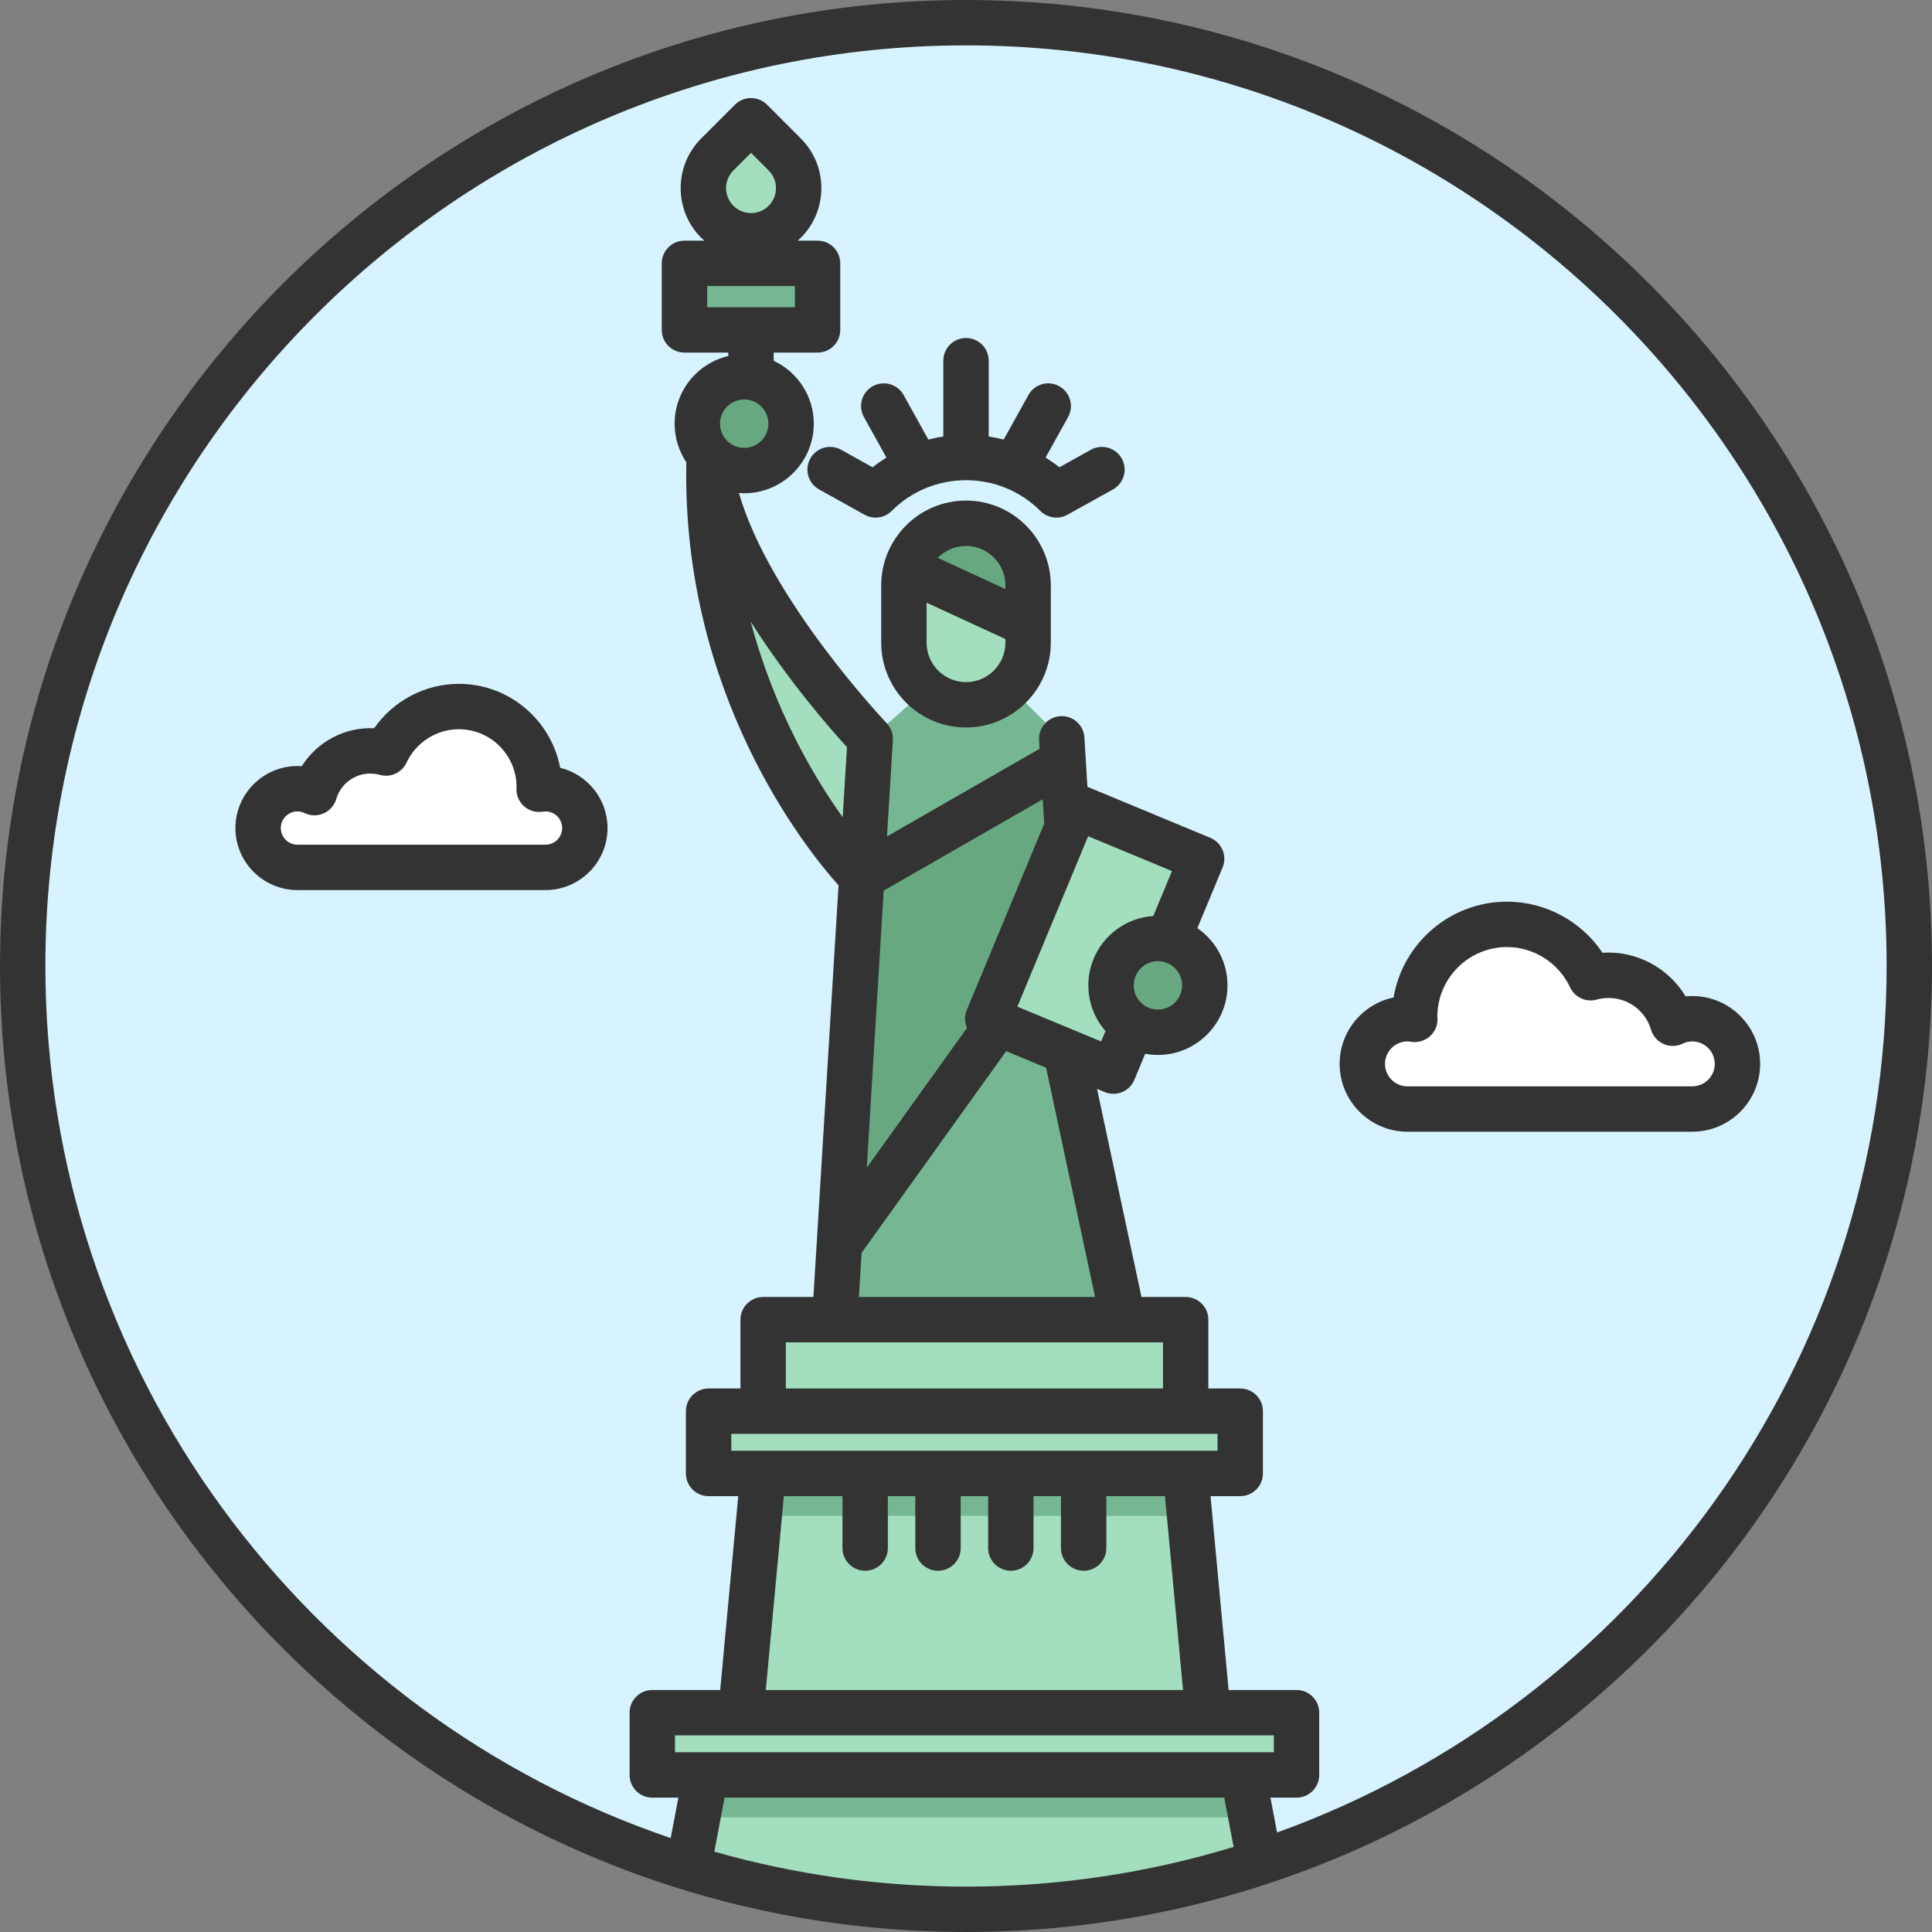 <?xml version="1.0" encoding="iso-8859-1"?>
<!-- Generator: Adobe Illustrator 19.0.0, SVG Export Plug-In . SVG Version: 6.00 Build 0)  -->
<svg version="1.1" id="Layer_1" xmlns="http://www.w3.org/2000/svg" xmlns:xlink="http://www.w3.org/1999/xlink" x="0px" y="0px"
	 viewBox="0 0 511.999 511.999" style="enable-background:new 0 0 511.999 511.999;" xml:space="preserve">
<rect x="0" y="0" width="511.999" height="511.999" fill="#808080" stroke="none"/>
<path style="fill:#D7F3FF;" d="M505.982,255.998c0,30.1-5.315,58.962-15.08,85.683c-34.959,95.869-126.943,164.307-234.898,164.307
	c-107.967,0-199.951-68.438-234.91-164.307c-9.765-26.721-15.08-55.583-15.08-85.683c0-40.935,9.837-79.562,27.274-113.655
	C74.669,61.41,158.861,6.008,256.004,6.008c97.132,0,181.323,55.402,222.716,136.335
	C496.145,176.436,505.982,215.063,505.982,255.998z"/>
<polyline style="fill:#76B793;" points="282.811,219.292 281.38,195.794 257.667,172.083 230.619,195.794 221.227,349.723 
	297.638,349.723 284.681,289.062 282.811,219.292 "/>
<g>
	<path style="fill:#FFFFFF;" d="M144.566,209.022c-0.578,0-1.141,0.059-1.693,0.149c0.006-0.207,0.031-0.409,0.031-0.617
		c0-11.771-9.542-21.312-21.312-21.312c-8.554,0-15.911,5.052-19.304,12.324c-1.323-0.369-2.711-0.581-4.15-0.581
		c-7.01,0-12.919,4.674-14.804,11.073c-1.366-0.657-2.891-1.037-4.507-1.037c-5.756,0-10.423,4.666-10.423,10.423
		c0,5.755,4.666,10.423,10.423,10.423c3.518,0,61.879,0,65.741,0c5.755,0,10.423-4.666,10.423-10.423
		C154.988,213.688,150.321,209.022,144.566,209.022z"/>
	<path style="fill:#FFFFFF;" d="M372.995,269.972c0.664,0,1.31,0.067,1.945,0.172c-0.007-0.238-0.036-0.47-0.036-0.71
		c0-13.514,10.955-24.47,24.47-24.47c9.821,0,18.268,5.8,22.163,14.149c1.519-0.423,3.112-0.666,4.766-0.666
		c8.048,0,14.832,5.367,16.997,12.714c1.568-0.754,3.319-1.189,5.175-1.189c6.609,0,11.967,5.357,11.967,11.967
		c0,6.609-5.357,11.967-11.967,11.967c-4.039,0-71.047,0-75.479,0c-6.609,0-11.967-5.357-11.967-11.967
		C361.028,275.329,366.386,269.972,372.995,269.972z"/>
</g>
<path style="fill:#A3DEBF;" d="M207.962,40.931c2.465,2.465,3.692,5.7,3.692,8.935c0,3.223-1.227,6.458-3.692,8.923
	c-2.465,2.465-5.7,3.704-8.935,3.704c-3.223,0-6.458-1.239-8.923-3.704c-4.931-4.931-4.931-12.928,0-17.858l8.923-8.935
	L207.962,40.931z"/>
<rect x="181.384" y="69.797" style="fill:#76B793;" width="35.283" height="17.63"/>
<path style="fill:#67A881;" d="M197.223,99.857c6.867,0,12.423,5.556,12.423,12.423c0,6.867-5.556,12.423-12.423,12.423
	c-3.704,0-7.023-1.611-9.296-4.173c-1.948-2.189-3.127-5.075-3.127-8.25C184.8,105.412,190.356,99.857,197.223,99.857z"/>
<path style="fill:#A3DEBF;" d="M230.618,195.798l-2.237,36.63c0,0-42.739-43.305-40.454-111.899
	C189.731,152.998,230.618,195.798,230.618,195.798z"/>
<path style="fill:#67A881;" d="M272.455,155.127v10.378l-32.289-14.9c1.972-6.891,8.31-11.929,15.838-11.929
	c4.546,0,8.659,1.84,11.629,4.822C270.615,146.468,272.455,150.581,272.455,155.127z"/>
<path style="fill:#A3DEBF;" d="M272.455,165.505v4.81c0,9.091-7.372,16.463-16.451,16.463c-4.546,0-8.658-1.84-11.641-4.822
	c-2.982-2.982-4.822-7.095-4.822-11.641v-15.188c0-1.563,0.216-3.091,0.625-4.522L272.455,165.505z"/>
<path style="fill:#67A881;" d="M309.543,248.999c5.568,1.227,9.741,6.193,9.741,12.134c0,6.867-5.568,12.423-12.423,12.423
	c-2.465,0-4.762-0.71-6.698-1.96c-3.451-2.201-5.736-6.061-5.736-10.462c0-6.867,5.568-12.423,12.435-12.423
	C307.787,248.711,308.677,248.807,309.543,248.999z"/>
<g>
	<path style="fill:#A3DEBF;" d="M318.442,227.593l-8.899,21.406c-0.866-0.192-1.756-0.289-2.682-0.289
		c-6.867,0-12.435,5.556-12.435,12.423c0,4.401,2.285,8.262,5.736,10.462l-5.099,12.266l-12.615-5.243l-17.906-7.432l-2.79-1.167
		l23.366-56.268L318.442,227.593z"/>
	<polygon style="fill:#A3DEBF;" points="314.209,349.726 314.209,373.97 202.249,373.97 202.249,349.726 221.226,349.726 
		297.637,349.726 	"/>
	<polygon style="fill:#A3DEBF;" points="328.675,373.97 328.675,390.482 314.209,390.482 202.249,390.482 187.782,390.482 
		187.782,373.97 202.249,373.97 314.209,373.97 	"/>
	<polygon style="fill:#A3DEBF;" points="343.587,453.881 343.587,470.38 329.409,470.38 187.049,470.38 172.871,470.38 
		172.871,453.881 196.345,453.881 320.113,453.881 	"/>
	<polygon style="fill:#A3DEBF;" points="320.113,453.881 196.345,453.881 201.203,401.702 202.249,390.482 314.209,390.482 
		315.255,401.702 	"/>
</g>
<polygon style="fill:#76B793;" points="315.255,401.702 201.203,401.702 202.249,390.482 314.209,390.482 "/>
<polygon style="fill:#67A881;" points="282.809,219.296 261.752,270.02 264.542,271.187 222.428,329.932 228.381,232.428 
	281.739,201.786 "/>
<polygon style="fill:#76B793;" points="282.449,278.619 297.637,349.726 221.226,349.726 222.428,329.932 264.542,271.187 "/>
<path style="fill:#A3DEBF;" d="M329.409,470.38l4.425,23.246c-24.496,8.021-50.652,12.362-77.83,12.362
	c-25.627,0-50.352-3.86-73.633-11.028l4.678-24.581L329.409,470.38L329.409,470.38z"/>
<polygon style="fill:#76B793;" points="329.92,481.605 186.538,481.605 187.852,470.385 328.605,470.385 "/>
<g>
	<path style="fill:#333333;" d="M256.001,0C114.842,0,0,114.841,0,255.999s114.842,255.999,255.999,255.999
		s255.999-114.841,255.999-255.999S397.159,0,256.001,0z M189.3,490.707l2.724-14.313h132.408l2.486,13.056
		c-22.452,6.834-46.262,10.525-70.918,10.525C232.884,499.974,210.507,496.742,189.3,490.707z M205.641,49.856
		c0,1.767-0.688,3.427-1.937,4.677c-2.58,2.58-6.774,2.578-9.354,0c-1.249-1.249-1.937-2.91-1.937-4.677
		c0-1.767,0.688-3.427,1.937-4.677l4.677-4.677l4.677,4.677l0,0C204.953,46.429,205.641,48.09,205.641,49.856z M187.402,75.802
		h23.249v5.612h-23.249L187.402,75.802L187.402,75.802z M197.224,105.866c3.536,0,6.413,2.878,6.413,6.413
		c0,3.536-2.878,6.413-6.413,6.413c-3.537,0-6.413-2.878-6.413-6.413C190.81,108.744,193.687,105.866,197.224,105.866z
		 M223.326,216.602c-7.654-10.733-18.191-28.537-24.375-51.858c9.855,15.603,21.135,28.468,25.509,33.257L223.326,216.602z
		 M234.187,236.031l42.144-24.203l0.393,6.457l-20.525,49.427c-0.654,1.575-0.58,3.266,0.055,4.714l-26.549,37.033L234.187,236.031z
		 M300.444,261.133c0-3.537,2.878-6.413,6.413-6.413s6.413,2.878,6.413,6.413s-2.878,6.413-6.413,6.413
		S300.444,264.67,300.444,261.133z M305.629,242.757c-9.595,0.636-17.211,8.624-17.211,18.378c0,4.629,1.727,8.852,4.553,12.094
		l-1.152,2.772l-22.208-9.229l18.755-45.163l22.216,9.229L305.629,242.757z M228.329,332.019l38.321-53.455l10.578,4.395
		l12.977,60.751h-62.589L228.329,332.019z M221.227,355.736h76.411h10.563v12.227h-99.943v-12.227H221.227z M202.245,379.988
		h111.969h8.446v4.478H193.8v-4.478H202.245z M223.265,396.496v13.757c0,3.32,2.693,6.013,6.013,6.013s6.013-2.693,6.013-6.013
		v-13.757h7.276v13.757c0,3.32,2.693,6.013,6.013,6.013s6.013-2.693,6.013-6.013v-13.757h7.276v13.757
		c0,3.32,2.693,6.013,6.013,6.013c3.32,0,6.013-2.693,6.013-6.013v-13.757h7.274v13.757c0,3.32,2.693,6.013,6.013,6.013
		c3.32,0,6.013-2.693,6.013-6.013v-13.757h15.536l4.786,51.369H202.941l4.786-51.369H223.265z M337.579,459.89v4.478H178.88v-4.478
		H337.579z M338.432,485.629l-1.758-9.235h6.917c3.32,0,6.013-2.693,6.013-6.013v-16.504c0-3.32-2.693-6.013-6.013-6.013h-17.998
		l-4.787-51.373h7.865c3.32,0,6.013-2.693,6.013-6.013v-16.504c0-3.32-2.693-6.013-6.013-6.013h-8.446v-18.239
		c0-3.32-2.693-6.013-6.013-6.013H302.5l-11.779-55.145l2.035,0.845c0.754,0.314,1.536,0.462,2.305,0.462
		c2.356,0,4.594-1.395,5.555-3.706l2.874-6.916c1.093,0.203,2.215,0.322,3.366,0.322c10.168,0,18.439-8.271,18.439-18.439
		c0-6.283-3.165-11.837-7.979-15.168l6.677-16.069c0.612-1.473,0.613-3.128,0.005-4.602s-1.779-2.646-3.252-3.258l-32.572-13.529
		l-0.796-13.079c-0.202-3.314-3.055-5.836-6.366-5.636c-3.314,0.202-5.838,3.052-5.636,6.368l0.138,2.269l-40.451,23.23
		l1.556-25.499c0.102-1.67-0.498-3.308-1.654-4.519c-0.35-0.366-31.065-32.819-39.144-60.993c0.463,0.035,0.927,0.071,1.399,0.071
		c10.168,0,18.439-8.271,18.439-18.439c0-7.371-4.357-13.727-10.622-16.676v-2.165h11.625c3.32,0,6.013-2.693,6.013-6.013V69.789
		c0-3.32-2.693-6.013-6.013-6.013h-5.277c0.274-0.244,0.556-0.476,0.819-0.74c3.52-3.52,5.46-8.202,5.46-13.18
		s-1.939-9.66-5.46-13.18l-8.928-8.929c-1.128-1.128-2.656-1.762-4.252-1.762c-1.596,0-3.124,0.634-4.252,1.761l-8.929,8.929
		c-3.52,3.52-5.46,8.202-5.46,13.18s1.94,9.66,5.46,13.18c0.263,0.263,0.545,0.495,0.819,0.74h-5.276
		c-3.32,0-6.013,2.693-6.013,6.013v17.639c0,3.32,2.693,6.013,6.013,6.013h11.625v0.904c-8.143,1.912-14.23,9.218-14.23,17.936
		c0,3.778,1.146,7.294,3.104,10.222c-1.251,61.686,31.919,102.734,40.337,112.129l-5.793,94.934h-0.005l-0.86,14.146h-13.323
		c-3.32,0-6.013,2.693-6.013,6.013v18.239h-8.446c-3.32,0-6.013,2.693-6.013,6.013v16.504c0,3.32,2.693,6.013,6.013,6.013h7.862
		l-4.787,51.373h-17.995c-3.32,0-6.013,2.693-6.013,6.013v16.504c0,3.32,2.693,6.013,6.013,6.013h6.916l-2.038,10.709
		C81.484,454.42,12.026,363.169,12.026,255.999c0-134.528,109.446-243.974,243.975-243.974
		c134.528,0,243.974,109.446,243.974,243.974C499.974,361.61,432.517,451.751,338.432,485.629z"/>
	<path style="fill:#333333;" d="M255.999,132.659c-12.389,0-22.468,10.079-22.468,22.468v15.192
		c0,12.389,10.079,22.469,22.469,22.469c12.389,0,22.468-10.079,22.468-22.469v-15.192
		C278.468,142.739,268.388,132.659,255.999,132.659z M256.001,144.685c5.758,0,10.442,4.684,10.442,10.442v0.982l-17.91-8.268
		C250.43,145.898,253.075,144.685,256.001,144.685z M255.999,180.762c-5.758,0-10.442-4.685-10.442-10.443v-10.605l20.885,9.641
		v0.964C266.443,176.078,261.757,180.762,255.999,180.762z"/>
	<path style="fill:#333333;" d="M289.099,119.191l-8.335,4.637c-1.172-0.931-2.406-1.771-3.674-2.561l5.964-10.743
		c1.611-2.903,0.565-6.564-2.339-8.175c-2.904-1.611-6.564-0.565-8.175,2.339l-6.553,11.804c-1.311-0.338-2.635-0.612-3.973-0.814
		V95.58c0-3.32-2.693-6.013-6.013-6.013c-3.32,0-6.013,2.693-6.013,6.013v20.097c-1.336,0.202-2.659,0.476-3.968,0.814
		l-6.553-11.804c-1.611-2.904-5.273-3.95-8.175-2.339c-2.904,1.611-3.95,5.272-2.339,8.175l5.964,10.743
		c-1.266,0.79-2.501,1.632-3.674,2.563l-8.335-4.637c-2.901-1.614-6.564-0.571-8.177,2.331c-1.615,2.902-0.571,6.564,2.331,8.177
		l12.062,6.71c2.346,1.306,5.274,0.897,7.175-1.003c2.638-2.638,5.717-4.689,9.142-6.092c6.731-2.743,14.398-2.743,21.12-0.004
		c3.433,1.406,6.513,3.457,9.15,6.096c1.157,1.157,2.696,1.762,4.254,1.762c0.999,0,2.005-0.249,2.921-0.759l12.062-6.71
		c2.902-1.615,3.946-5.276,2.331-8.177C295.661,118.62,291.998,117.576,289.099,119.191z"/>
	<path style="fill:#333333;" d="M148.443,203.471c-2.388-12.647-13.52-22.243-26.852-22.243c-8.998,0-17.383,4.501-22.436,11.768
		c-7.828-0.387-15.151,3.646-19.188,10.051c-0.379-0.026-0.759-0.04-1.141-0.04c-9.063,0-16.436,7.373-16.436,16.436
		c0,9.063,7.373,16.436,16.436,16.436h65.741c9.063,0,16.436-7.373,16.436-16.436C161.001,211.717,155.64,205.218,148.443,203.471z
		 M144.566,223.854H78.825c-2.43,0-4.41-1.978-4.41-4.41s1.978-4.41,4.41-4.41c0.652,0,1.292,0.149,1.9,0.441
		c1.589,0.765,3.435,0.792,5.048,0.077c1.613-0.716,2.83-2.104,3.328-3.797c1.405-4.773,6.411-7.838,11.572-6.4
		c2.833,0.79,5.819-0.586,7.064-3.249c2.509-5.378,7.947-8.853,13.855-8.853c8.419,0,15.269,6.835,15.297,15.247
		c-0.011,0.166-0.022,0.332-0.026,0.499c-0.051,1.794,0.702,3.516,2.053,4.697c1.35,1.181,3.157,1.697,4.931,1.407
		c0.289-0.048,0.524-0.071,0.722-0.071c2.43,0,4.41,1.978,4.41,4.41C148.976,221.876,146.997,223.854,144.566,223.854z"/>
	<path style="fill:#333333;" d="M448.474,263.959c-0.599,0-1.193,0.029-1.781,0.088c-4.486-7.491-12.99-12.19-22.009-11.554
		c-5.604-8.348-15.104-13.541-25.31-13.541c-15.072,0-27.623,10.995-30.056,25.385c-8.156,1.703-14.301,8.947-14.301,17.601
		c0,9.914,8.066,17.978,17.98,17.978h75.479c9.914,0,17.98-8.066,17.98-17.978C466.454,272.025,458.388,263.959,448.474,263.959z
		 M448.474,287.892h-75.479c-3.283,0-5.954-2.671-5.954-5.953c0-3.282,2.671-5.954,5.954-5.954c0.274,0,0.592,0.03,0.972,0.093
		c1.773,0.291,3.582-0.226,4.933-1.409c1.352-1.183,2.103-2.908,2.05-4.703c-0.006-0.183-0.017-0.363-0.034-0.53
		c0-10.177,8.28-18.457,18.457-18.457c7.128,0,13.689,4.192,16.715,10.679c1.243,2.665,4.232,4.039,7.065,3.249
		c6.371-1.777,12.631,2.02,14.38,7.955c0.499,1.692,1.715,3.08,3.327,3.795c1.613,0.717,3.457,0.688,5.047-0.077
		c0.82-0.394,1.684-0.595,2.568-0.595c3.283,0,5.954,2.671,5.954,5.954S451.757,287.892,448.474,287.892z"/>
</g>
<g>
</g>
<g>
</g>
<g>
</g>
<g>
</g>
<g>
</g>
<g>
</g>
<g>
</g>
<g>
</g>
<g>
</g>
<g>
</g>
<g>
</g>
<g>
</g>
<g>
</g>
<g>
</g>
<g>
</g>
</svg>
